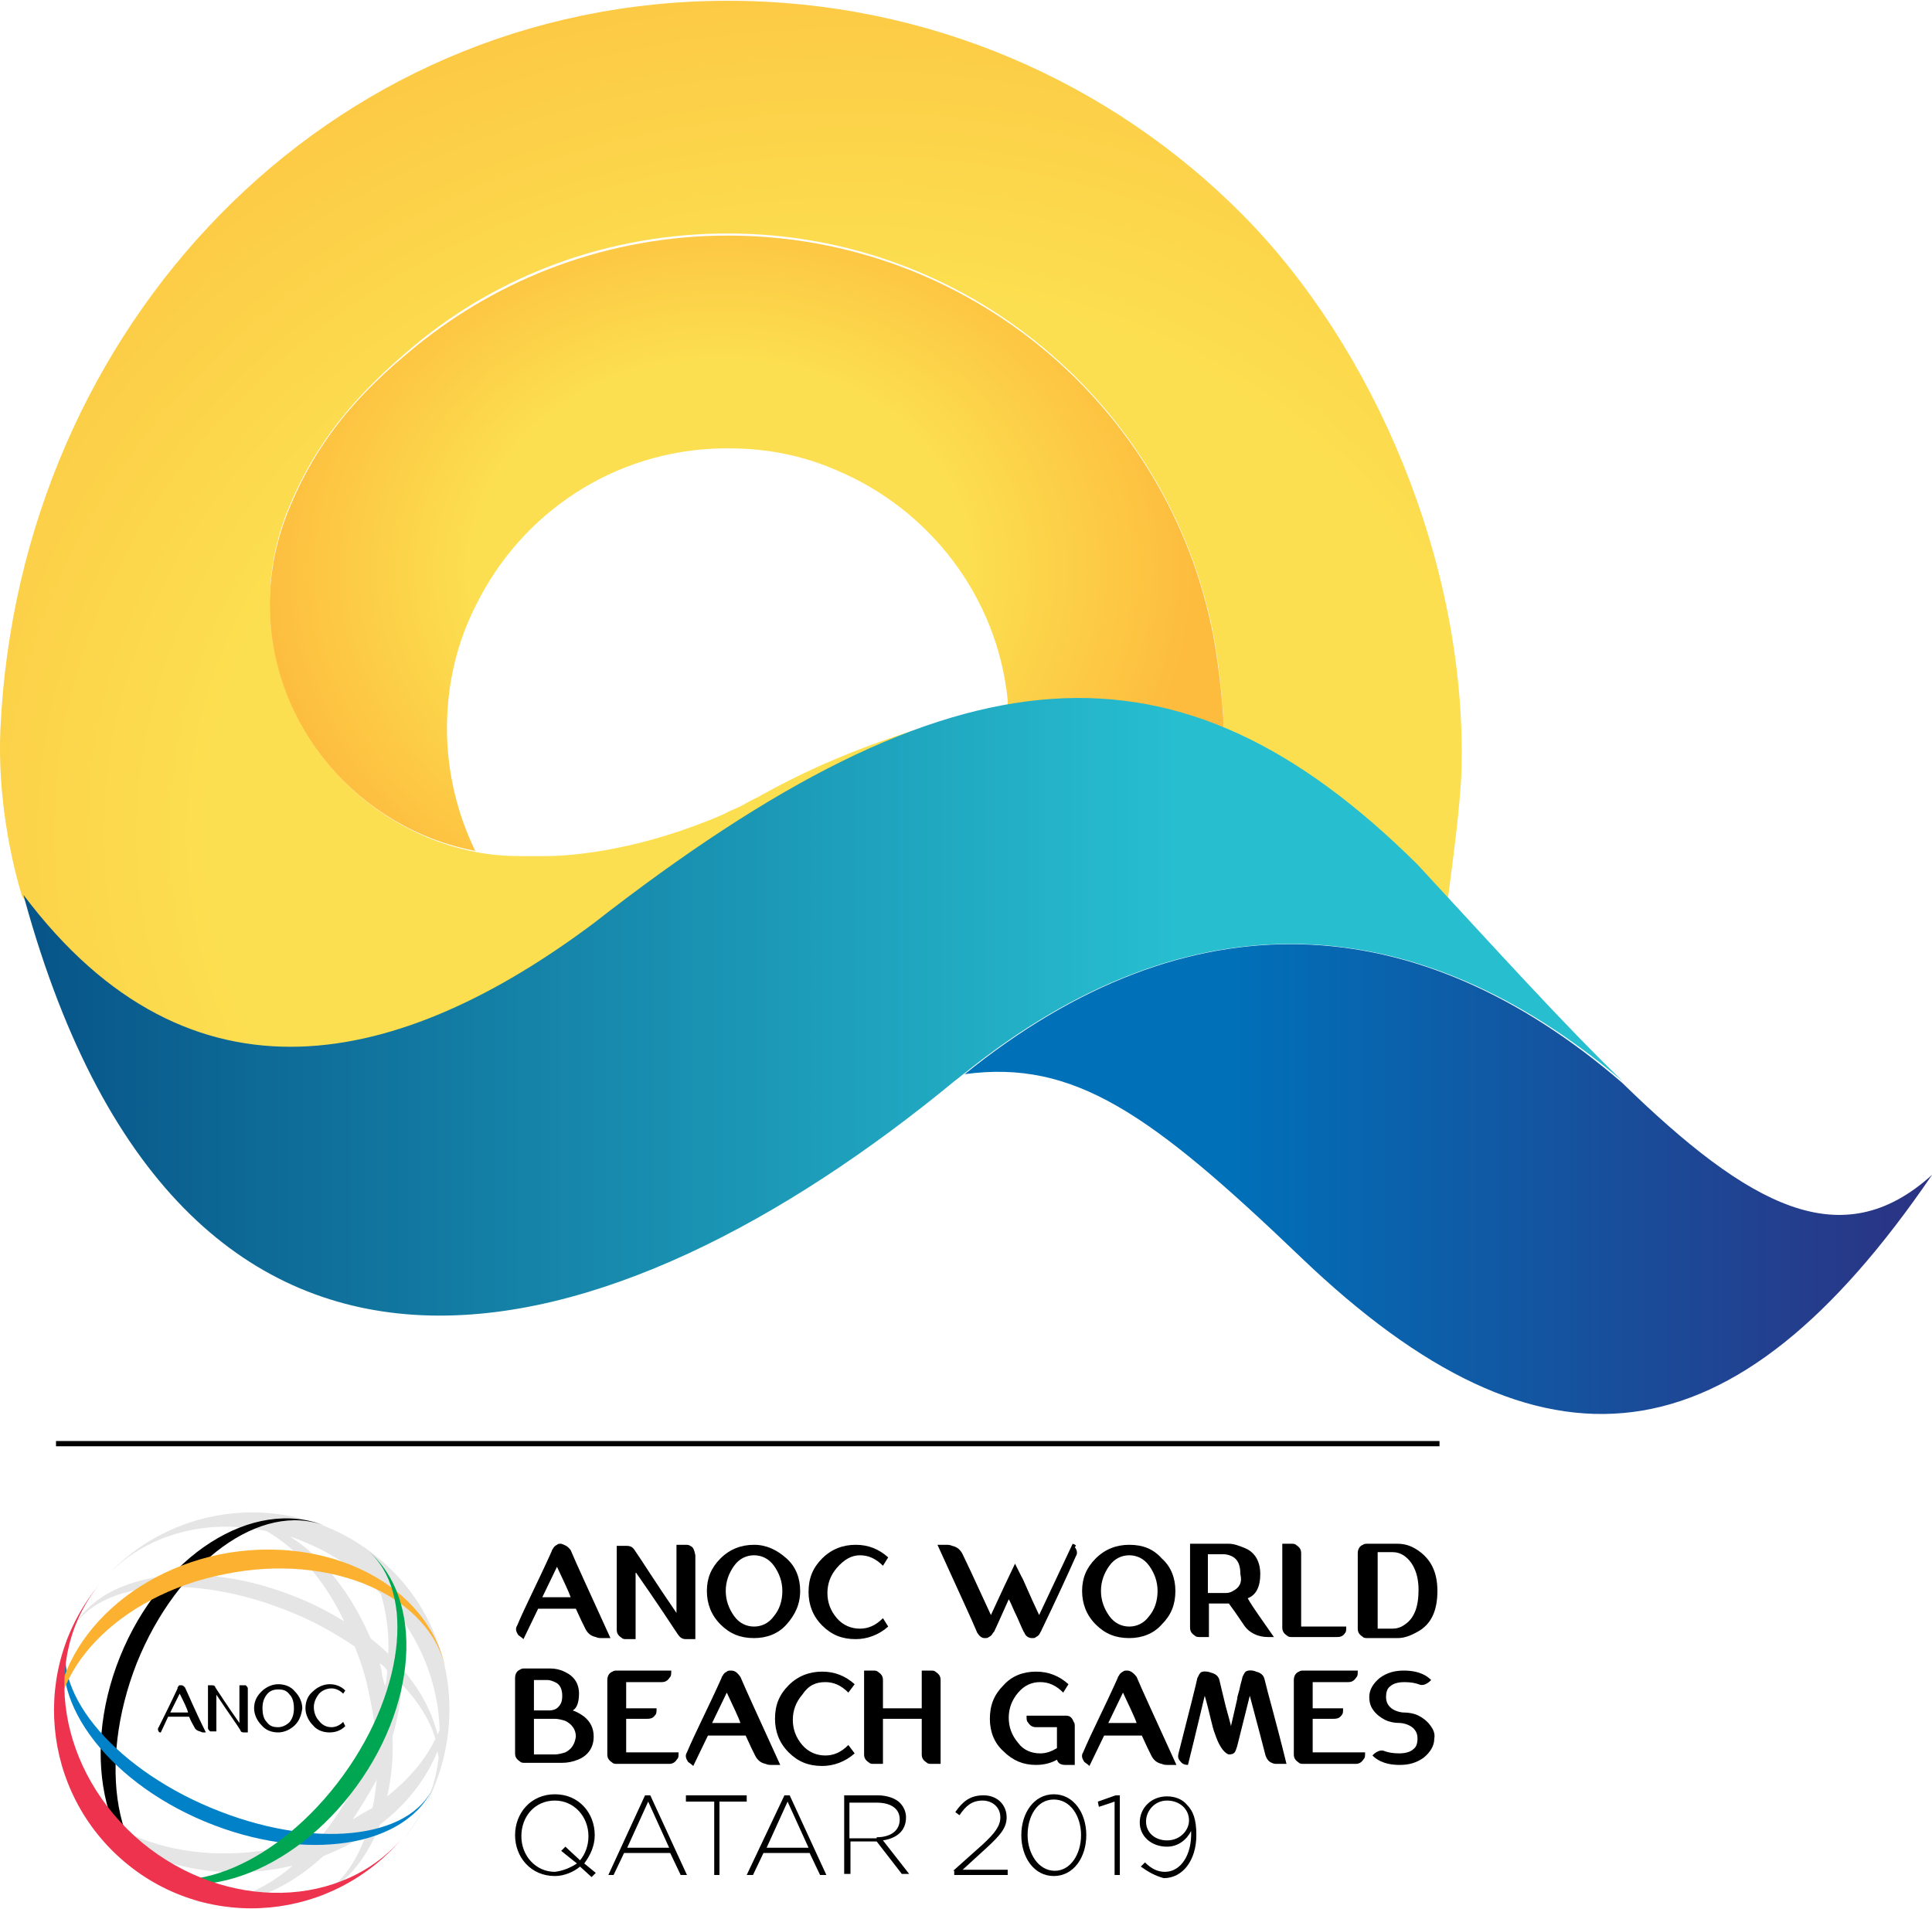 <?xml version="1.0" encoding="UTF-8" standalone="no"?>
<!-- Generator: Adobe Illustrator 22.1.0, SVG Export Plug-In . SVG Version: 6.00 Build 0)  -->

<svg:svg
   xmlns:dc="http://purl.org/dc/elements/1.1/"
   xmlns:cc="http://creativecommons.org/ns#"
   xmlns:rdf="http://www.w3.org/1999/02/22-rdf-syntax-ns#"
   xmlns:svg="http://www.w3.org/2000/svg"
   xmlns:sodipodi="http://sodipodi.sourceforge.net/DTD/sodipodi-0.dtd"
   xmlns:inkscape="http://www.inkscape.org/namespaces/inkscape"
   version="1.1"
   id="Layer_1"
   x="0px"
   y="0px"
   viewBox="0 0 1000 988"
   xml:space="preserve"
   sodipodi:docname="2019 World Beach Games Logo.svg"
   width="1000"
   height="988"
   inkscape:version="0.92.2 (5c3e80d, 2017-08-06)"><svg:defs
     id="defs127" /><sodipodi:namedview
     pagecolor="#ffffff"
     bordercolor="#666666"
     borderopacity="1"
     objecttolerance="10"
     gridtolerance="10"
     guidetolerance="10"
     inkscape:pageopacity="0"
     inkscape:pageshadow="2"
     inkscape:window-width="3840"
     inkscape:window-height="2093"
     id="namedview125"
     showgrid="false"
     inkscape:zoom="0.9174118"
     inkscape:cx="857.03479"
     inkscape:cy="39.435081"
     inkscape:window-x="4791"
     inkscape:window-y="-9"
     inkscape:window-maximized="1"
     inkscape:current-layer="Layer_1" /><svg:style
     type="text/css"
     id="style2">
	.st0{fill:#E5E5E5;}
	.st1{fill:#0081C8;}
	.st2{fill:#FCB131;}
	.st3{fill:#00A651;}
	.st4{fill:#EE334E;}
	.st5{fill:url(#SVGID_1_);}
	.st6{fill:#E6E7E8;}
	.st7{fill:url(#SVGID_2_);}
	.st8{fill:url(#SVGID_3_);}
	.st9{fill:url(#SVGID_4_);}
</svg:style><svg:g
     id="g122"
     transform="matrix(5.425,0,0,5.425,0.235,0.405)"><svg:g
       id="g88"><svg:path
         d="m 53.5,147.2 c -0.2,0 -0.3,0 -0.4,0.1 -0.2,0.1 -0.3,0.2 -0.4,0.4 0,0 -0.1,0.1 -0.1,0.2 -1.3,2.9 -2.5,5.2 -3.3,7.1 -0.2,0.3 -0.1,0.6 0.1,0.9 0.1,0.1 0.3,0.2 0.5,0.4 l 1.4,-2.9 c 0,0 0,0 0,0 h 3.6 c 0.4,0.9 0.7,1.5 0.9,1.9 0.2,0.4 0.5,0.7 1,0.8 0.2,0.1 0.4,0.1 0.6,0.1 h 0.8 c -2,-4.4 -3.3,-7.2 -3.8,-8.4 -0.3,-0.4 -0.6,-0.5 -0.9,-0.6 m -1.8,5.1 1.4,-2.9 c 0.6,1.3 1.1,2.3 1.3,2.9 z"
         id="path4"
         inkscape:connector-curvature="0" /><svg:path
         d="m 65.8,147.4 c -0.1,-0.1 -0.3,-0.1 -0.4,-0.1 h -0.9 v 6.5 c -2,-2.9 -3.3,-5 -4,-6 -0.2,-0.3 -0.4,-0.4 -0.8,-0.4 h -0.9 v 8 c 0,0.4 0.2,0.6 0.5,0.8 0.1,0.1 0.3,0.1 0.4,0.1 h 0.9 v -6.4 c 2.1,3 3.4,5 4,5.9 0.2,0.3 0.4,0.5 0.8,0.5 h 0.9 v -8 c -0.1,-0.5 -0.2,-0.8 -0.5,-0.9"
         id="path6"
         inkscape:connector-curvature="0" /><svg:path
         d="m 71.9,147.3 c -1.2,0 -2.3,0.4 -3.2,1.3 -0.9,0.9 -1.3,1.9 -1.3,3.1 0,1.2 0.4,2.3 1.3,3.2 0.9,0.9 1.9,1.3 3.2,1.3 1.2,0 2.3,-0.4 3.1,-1.3 0.8,-0.9 1.3,-1.9 1.3,-3.2 0,-1.2 -0.4,-2.3 -1.3,-3.1 -0.9,-0.8 -1.9,-1.3 -3.1,-1.3 m 1.9,6.8 c -0.5,0.7 -1.2,1 -1.9,1 -0.7,0 -1.4,-0.3 -1.9,-1 -0.5,-0.7 -0.8,-1.5 -0.8,-2.4 0,-0.9 0.3,-1.7 0.8,-2.4 0.5,-0.7 1.2,-1 1.9,-1 0.7,0 1.4,0.3 1.9,1 0.5,0.7 0.8,1.5 0.8,2.4 0,1 -0.3,1.8 -0.8,2.4"
         id="path8"
         inkscape:connector-curvature="0" /><svg:path
         d="m 82,148.3 c 0.8,0 1.5,0.3 2.2,1 l 0.5,-0.8 c -0.9,-0.8 -1.9,-1.2 -3.1,-1.2 -1.2,0 -2.3,0.4 -3.2,1.3 -0.9,0.9 -1.3,1.9 -1.3,3.2 0,1.2 0.4,2.3 1.3,3.2 0.9,0.9 1.9,1.3 3.2,1.3 1.1,0 2.2,-0.4 3.1,-1.2 l -0.5,-0.8 c -0.7,0.7 -1.4,1 -2.2,1 -0.8,0 -1.6,-0.3 -2.2,-1 -0.6,-0.7 -0.9,-1.5 -0.9,-2.4 0,-0.9 0.3,-1.7 0.9,-2.4 0.7,-0.8 1.4,-1.2 2.2,-1.2"
         id="path10"
         inkscape:connector-curvature="0" /><svg:path
         d="m 107.7,147.3 c -1.2,0 -2.3,0.4 -3.2,1.3 -0.9,0.9 -1.3,1.9 -1.3,3.1 0,1.2 0.4,2.3 1.3,3.2 0.9,0.9 1.9,1.3 3.2,1.3 1.2,0 2.3,-0.4 3.1,-1.3 0.9,-0.9 1.3,-1.9 1.3,-3.2 0,-1.2 -0.4,-2.3 -1.3,-3.1 -0.8,-0.9 -1.8,-1.3 -3.1,-1.3 m 1.9,6.8 c -0.5,0.7 -1.2,1 -1.9,1 -0.7,0 -1.4,-0.3 -1.9,-1 -0.5,-0.7 -0.8,-1.5 -0.8,-2.4 0,-0.9 0.3,-1.7 0.8,-2.4 0.5,-0.7 1.2,-1 1.9,-1 0.7,0 1.4,0.3 1.9,1 0.5,0.7 0.8,1.5 0.8,2.4 0,1 -0.3,1.8 -0.8,2.4"
         id="path12"
         inkscape:connector-curvature="0" /><svg:path
         d="m 124.1,148.1 c 0,-0.4 -0.2,-0.6 -0.5,-0.8 -0.1,-0.1 -0.3,-0.1 -0.4,-0.1 h -0.9 v 8 c 0,0.4 0.2,0.6 0.5,0.8 0.1,0.1 0.3,0.1 0.4,0.1 h 4.3 c 0.4,0 0.6,-0.1 0.8,-0.4 0.1,-0.1 0.1,-0.3 0.1,-0.6 h -4.3 z"
         id="path14"
         inkscape:connector-curvature="0" /><svg:path
         d="m 135.2,147.8 c -0.6,-0.4 -1.2,-0.6 -1.9,-0.6 h -2.9 c -0.1,0 -0.3,0 -0.4,0.1 -0.3,0.1 -0.5,0.4 -0.5,0.8 v 7.2 c 0,0.4 0.2,0.6 0.5,0.8 0.1,0.1 0.3,0.1 0.4,0.1 h 2.9 c 0.6,0 1.2,-0.2 1.9,-0.6 1.3,-0.7 1.9,-2 1.9,-3.9 0,-1.9 -0.7,-3.1 -1.9,-3.9 m -1.2,7.1 c -0.4,0.3 -0.8,0.4 -1.2,0.4 h -1.4 V 148 h 1.4 c 0.4,0 0.8,0.1 1.2,0.4 0.8,0.6 1.3,1.7 1.3,3.2 0,1.6 -0.4,2.7 -1.3,3.3"
         id="path16"
         inkscape:connector-curvature="0" /><svg:path
         d="m 55.7,163.7 c -0.4,-0.3 -0.8,-0.5 -1.1,-0.6 0.4,-0.2 0.6,-0.8 0.6,-1.6 0,-1 -0.5,-1.7 -1.4,-2.1 -0.4,-0.2 -0.9,-0.3 -1.3,-0.3 H 50 c -0.1,0 -0.3,0 -0.4,0.1 -0.3,0.1 -0.5,0.4 -0.5,0.8 v 7.2 c 0,0.4 0.2,0.6 0.5,0.8 0.1,0.1 0.3,0.1 0.4,0.1 h 3.6 c 0.5,0 1,-0.1 1.5,-0.3 1,-0.4 1.5,-1.2 1.5,-2.2 0,-0.8 -0.3,-1.4 -0.9,-1.9 m -4.8,-3.5 c 0,-0.1 0,-0.1 0,0 h 1.3 c 0.2,0 0.5,0.1 0.7,0.2 0.5,0.2 0.7,0.7 0.7,1.3 0,0.5 -0.1,0.8 -0.4,1.1 -0.2,0.2 -0.5,0.3 -0.8,0.3 h -1.5 z m 3,6.9 c -0.3,0.1 -0.7,0.2 -1,0.2 h -2 v -3.4 h 2 c 0.3,0 0.7,0.1 1,0.2 0.6,0.3 1,0.8 1,1.5 -0.1,0.7 -0.4,1.2 -1,1.5"
         id="path18"
         inkscape:connector-curvature="0" /><svg:path
         d="m 59.7,163.9 h 2 c 0.4,0 0.6,-0.1 0.8,-0.4 0.1,-0.1 0.1,-0.3 0.1,-0.6 h -2.9 v -2.5 h 3.4 c 0.4,0 0.6,-0.2 0.8,-0.5 0.1,-0.1 0.1,-0.3 0.1,-0.6 h -5.2 c -0.1,0 -0.3,0 -0.4,0.1 -0.3,0.1 -0.5,0.4 -0.5,0.8 v 7.1 c 0,0.4 0.2,0.6 0.5,0.8 0.1,0.1 0.3,0.1 0.4,0.1 h 5 c 0.4,0 0.6,-0.2 0.8,-0.5 0.1,-0.1 0.1,-0.3 0.1,-0.6 h -5 z"
         id="path20"
         inkscape:connector-curvature="0" /><svg:path
         d="m 78.7,160.4 c 0.8,0 1.5,0.3 2.2,1 l 0.6,-0.8 c -0.9,-0.8 -1.9,-1.2 -3.1,-1.2 -1.2,0 -2.3,0.4 -3.2,1.3 -0.9,0.9 -1.3,1.9 -1.3,3.2 0,1.2 0.4,2.3 1.3,3.2 0.9,0.9 1.9,1.3 3.2,1.3 1.1,0 2.2,-0.4 3.1,-1.2 l -0.6,-0.8 c -0.7,0.7 -1.4,1 -2.2,1 -0.8,0 -1.6,-0.3 -2.2,-1 -0.6,-0.7 -0.9,-1.5 -0.9,-2.4 0,-0.9 0.3,-1.7 0.9,-2.4 0.6,-0.9 1.3,-1.2 2.2,-1.2"
         id="path22"
         inkscape:connector-curvature="0" /><svg:path
         d="m 89.2,159.4 c -0.1,-0.1 -0.3,-0.1 -0.4,-0.1 h -0.9 v 3.6 h -3.7 v -2.7 c 0,-0.4 -0.2,-0.6 -0.5,-0.8 -0.1,-0.1 -0.3,-0.1 -0.4,-0.1 h -0.9 v 8 c 0,0.4 0.2,0.6 0.5,0.8 0.1,0.1 0.3,0.1 0.4,0.1 h 0.9 v -4.3 h 3.7 v 3.4 c 0,0.4 0.2,0.6 0.5,0.8 0.1,0.1 0.3,0.1 0.4,0.1 h 0.9 v -8 c 0,-0.4 -0.2,-0.6 -0.5,-0.8"
         id="path24"
         inkscape:connector-curvature="0" /><svg:path
         d="m 101.6,163.6 h -3.7 c 0,0.3 0,0.5 0.1,0.6 0.2,0.3 0.4,0.5 0.8,0.5 h 2 v 2 c -0.5,0.3 -1,0.5 -1.6,0.5 -0.8,0 -1.6,-0.3 -2.1,-1 -0.6,-0.7 -0.9,-1.5 -0.9,-2.4 0,-0.9 0.3,-1.7 0.9,-2.4 0.6,-0.7 1.3,-1 2.1,-1 0.8,0 1.5,0.3 2.2,1 l 0.5,-0.8 c -0.9,-0.8 -1.9,-1.2 -3.1,-1.2 -1.2,0 -2.3,0.4 -3.1,1.3 -0.9,0.9 -1.3,1.9 -1.3,3.2 0,1.2 0.4,2.3 1.3,3.1 0.9,0.9 1.9,1.3 3.1,1.3 0.8,0 1.5,-0.2 2,-0.5 0.1,0.3 0.3,0.5 0.8,0.5 h 0.9 v -3.7 c 0,-0.1 0,-0.3 -0.1,-0.4 -0.2,-0.5 -0.4,-0.6 -0.8,-0.6"
         id="path26"
         inkscape:connector-curvature="0" /><svg:path
         d="m 125.2,163.9 h 2 c 0.4,0 0.6,-0.1 0.8,-0.4 0.1,-0.1 0.1,-0.3 0.1,-0.6 h -2.9 v -2.5 h 3.4 c 0.4,0 0.6,-0.2 0.8,-0.5 0.1,-0.1 0.1,-0.3 0.1,-0.6 h -5.2 c -0.1,0 -0.3,0 -0.4,0.1 -0.3,0.1 -0.5,0.4 -0.5,0.8 v 7.1 c 0,0.4 0.2,0.6 0.5,0.8 0.1,0.1 0.3,0.1 0.4,0.1 h 5 c 0.4,0 0.6,-0.2 0.8,-0.5 0.1,-0.1 0.1,-0.3 0.1,-0.6 h -5 z"
         id="path28"
         inkscape:connector-curvature="0" /><svg:path
         d="m 102.3,147.2 -3.2,6.8 c -1,-2.1 -1.5,-3.4 -1.7,-3.7 0,0 -0.6,-1.2 -0.6,-1.2 l -1,2.1 v 0 l -1.3,2.8 c -1.6,-3.5 -2.5,-5.4 -2.7,-5.8 -0.2,-0.4 -0.5,-0.7 -1,-0.8 -0.2,-0.1 -0.4,-0.1 -0.6,-0.1 h -0.8 c 2,4.4 3.3,7.2 3.8,8.4 0.2,0.3 0.4,0.5 0.7,0.5 0.2,0 0.3,0 0.4,-0.1 0.2,-0.1 0.3,-0.2 0.4,-0.4 0,0 0,0 0,0 0,0 0,0 0.1,-0.1 0.1,-0.2 0.6,-1.3 1.4,-3.1 0.2,0.3 0.4,0.9 0.8,1.7 0.4,0.9 0.6,1.4 0.7,1.5 0.1,0.3 0.4,0.5 0.7,0.5 0.2,0 0.3,0 0.4,-0.1 0.2,-0.1 0.3,-0.2 0.4,-0.4 0,-0.1 0.1,-0.1 0.1,-0.2 1.4,-2.9 2.5,-5.3 3.3,-7.1 0.2,-0.3 0.1,-0.6 -0.1,-0.9 0.2,-0.1 0.1,-0.2 -0.2,-0.3"
         id="path30"
         inkscape:connector-curvature="0" /><svg:path
         d="m 120.2,150.1 c 0,-1.2 -0.5,-2.1 -1.5,-2.5 -0.5,-0.2 -1,-0.4 -1.5,-0.4 h -3.7 v 8 c 0,0.4 0.2,0.6 0.5,0.8 0.1,0.1 0.3,0.1 0.4,0.1 h 0.9 v -3.2 h 1.9 c 0.3,0.4 0.8,1.1 1.4,2 0,0 0,0 0,0 0.5,0.8 1.4,1.2 2.3,1.2 h 0.6 c -1.1,-1.6 -2,-2.8 -2.5,-3.7 0.8,-0.3 1.2,-1.1 1.2,-2.3 m -2.6,1.6 c -0.3,0.2 -0.6,0.2 -0.8,0.2 h -1.6 v -3.8 c 0,0 0,0 0,0.1 h 1.5 c 0.3,0 0.6,0.1 0.8,0.2 0.6,0.3 0.8,0.9 0.8,1.7 0.2,0.8 -0.1,1.3 -0.7,1.6"
         id="path32"
         inkscape:connector-curvature="0" /><svg:path
         d="m 69.7,159.3 c -0.2,0 -0.3,0 -0.4,0.1 -0.2,0.1 -0.3,0.2 -0.4,0.4 0,0 -0.1,0.1 -0.1,0.2 -1.3,2.9 -2.5,5.2 -3.3,7.1 -0.2,0.3 -0.1,0.6 0.1,0.9 0.1,0.1 0.3,0.2 0.5,0.4 l 1.4,-2.9 c 0,0 0,0 0,0 h 3.6 c 0.4,0.9 0.7,1.5 0.9,1.9 0.2,0.4 0.5,0.7 1,0.8 0.2,0.1 0.4,0.1 0.6,0.1 h 0.8 c -2,-4.4 -3.3,-7.2 -3.8,-8.4 -0.3,-0.4 -0.5,-0.6 -0.9,-0.6 m -1.8,5 1.4,-2.9 c 0.6,1.3 1.1,2.3 1.3,2.9 z"
         id="path34"
         inkscape:connector-curvature="0" /><svg:path
         d="m 107.5,159.3 c -0.2,0 -0.3,0 -0.4,0.1 -0.2,0.1 -0.3,0.2 -0.4,0.4 0,0 -0.1,0.1 -0.1,0.2 -1.3,2.9 -2.5,5.2 -3.3,7.1 -0.2,0.3 -0.1,0.6 0.1,0.9 0.1,0.1 0.3,0.2 0.5,0.4 l 1.4,-2.9 c 0,0 0,0 0,0 h 3.6 c 0.4,0.9 0.7,1.5 0.9,1.9 0.2,0.4 0.5,0.7 1,0.8 0.2,0.1 0.4,0.1 0.6,0.1 h 0.8 c -2,-4.4 -3.3,-7.2 -3.8,-8.4 -0.3,-0.4 -0.6,-0.6 -0.9,-0.6 m -1.8,5 1.4,-2.9 c 0.6,1.3 1.1,2.3 1.3,2.9 z"
         id="path36"
         inkscape:connector-curvature="0" /><svg:path
         d="m 120.6,160.1 c -0.1,-0.4 -0.4,-0.6 -0.8,-0.7 -0.2,-0.1 -0.7,-0.2 -1,0 -0.1,0.1 -0.2,0.3 -0.3,0.5 0,0.1 -0.1,0.4 -0.2,0.8 -0.1,0.6 -0.3,1 -0.3,1.3 -0.3,1.3 -0.5,2.2 -0.6,2.6 0,-0.1 -0.2,-0.8 -0.5,-1.9 -0.3,-1.2 -0.5,-2.1 -0.6,-2.5 -0.1,-0.4 -0.4,-0.6 -0.8,-0.7 -0.2,-0.1 -0.8,-0.2 -1,0 -0.1,0.1 -0.2,0.3 -0.3,0.5 -0.1,0.5 -0.7,2.9 -1.8,7.2 -0.1,0.4 0,0.6 0.3,0.9 0.1,0.1 0.3,0.2 0.6,0.2 0.8,-3.2 1.3,-5.4 1.6,-6.6 0.5,1.7 0.7,3 1,3.7 0.6,1.8 1.3,1.9 1.3,1.9 0.5,0 0.6,-0.2 0.7,-0.5 l 0.1,-0.3 c 0,0 0.4,-1.6 1.2,-4.8 0.8,3 1.3,4.9 1.5,5.7 0.1,0.3 0.3,0.6 0.6,0.7 0.2,0.1 0.3,0.1 0.5,0.1 h 0.9 c -1,-4.1 -1.8,-6.8 -2.1,-8.1"
         id="path38"
         inkscape:connector-curvature="0" /><svg:path
         d="m 136.4,164.5 c -0.3,-0.4 -0.7,-0.7 -1.1,-0.9 -0.4,-0.2 -0.9,-0.3 -1.4,-0.3 v 0 c -0.4,0 -1,-0.2 -1.3,-0.5 -0.3,-0.3 -0.4,-0.6 -0.4,-1 0,-0.4 0.1,-0.8 0.4,-1 0.3,-0.3 0.9,-0.4 1.3,-0.4 0.7,0 1.1,0.1 1.4,0.2 0.6,0.3 1.2,-0.4 1.2,-0.4 -0.3,-0.3 -1,-0.9 -2.6,-0.9 -0.9,0 -1.6,0.2 -2.3,0.7 -0.6,0.5 -1,1.1 -1,1.8 0,0.5 0.1,0.9 0.4,1.3 0.3,0.4 0.7,0.7 1.1,0.9 0.4,0.2 0.9,0.3 1.4,0.3 v 0 c 0.4,0 1,0.2 1.3,0.5 0.3,0.3 0.4,0.6 0.4,1 0,0.4 -0.1,0.8 -0.4,1 -0.3,0.3 -0.9,0.4 -1.3,0.4 -0.7,0 -1.1,-0.1 -1.4,-0.2 -0.6,-0.3 -1.2,0.4 -1.2,0.4 0.3,0.3 1,0.9 2.6,0.9 0.9,0 1.6,-0.2 2.3,-0.7 0.6,-0.5 1,-1.1 1,-1.8 0.1,-0.5 -0.1,-0.9 -0.4,-1.3"
         id="path40"
         inkscape:connector-curvature="0" /><svg:rect
         x="5.3"
         y="137.4"
         width="132"
         height="0.5"
         id="rect42" /><svg:path
         d="m 56.4,179 -1.1,-1 c -0.6,0.5 -1.5,0.9 -2.4,0.9 -2.3,0 -3.8,-1.8 -3.8,-3.9 v 0 c 0,-2.1 1.5,-3.9 3.8,-3.9 2.3,0 3.8,1.8 3.8,3.9 v 0 c 0,1 -0.4,1.9 -1,2.7 l 1.1,0.9 z m -1.4,-1.3 -1.5,-1.2 0.4,-0.4 1.4,1.3 c 0.5,-0.6 0.8,-1.4 0.8,-2.3 v 0 c 0,-1.9 -1.4,-3.4 -3.2,-3.4 -1.9,0 -3.2,1.5 -3.2,3.4 v 0 c 0,1.9 1.4,3.4 3.2,3.4 0.8,-0.1 1.5,-0.4 2.1,-0.8"
         id="path44"
         inkscape:connector-curvature="0" /><svg:path
         d="M 61.5,171.2 H 62 l 3.5,7.6 h -0.6 l -1,-2.1 h -4.4 l -1,2.1 H 58 Z m 2.3,5 -2,-4.4 -2,4.4 z"
         id="path46"
         inkscape:connector-curvature="0" /><svg:polygon
         points="68.1,171.8 65.4,171.8 65.4,171.2 71.2,171.2 71.2,171.8 68.6,171.8 68.6,178.8 68.1,178.8 "
         id="polygon48" /><svg:path
         d="m 74.8,171.2 h 0.5 l 3.5,7.6 h -0.6 l -1,-2.1 h -4.4 l -1,2.1 h -0.6 z m 2.3,5 -2,-4.4 -2,4.4 z"
         id="path50"
         inkscape:connector-curvature="0" /><svg:path
         d="m 80.5,171.2 h 3.2 c 0.9,0 1.7,0.3 2.1,0.7 0.4,0.4 0.6,0.9 0.6,1.4 v 0 c 0,1.3 -0.9,2 -2.2,2.2 l 2.5,3.2 H 86 l -2.4,-3.1 h -2.5 v 3.1 h -0.6 z m 3.1,4 c 1.3,0 2.2,-0.6 2.2,-1.7 v 0 c 0,-1 -0.8,-1.6 -2.2,-1.6 H 81 v 3.4 h 2.6 z"
         id="path52"
         inkscape:connector-curvature="0" /><svg:path
         d="m 90.9,178.4 2.8,-2.5 c 1.2,-1.1 1.7,-1.8 1.7,-2.6 0,-1 -0.8,-1.6 -1.7,-1.6 -1,0 -1.6,0.5 -2.2,1.4 l -0.4,-0.3 c 0.7,-1 1.4,-1.6 2.7,-1.6 1.3,0 2.2,0.9 2.2,2.1 v 0 c 0,1 -0.6,1.7 -1.9,2.9 l -2.3,2.1 h 4.3 v 0.5 H 91 v -0.4 z"
         id="path54"
         inkscape:connector-curvature="0" /><svg:path
         d="m 97.4,175 v 0 c 0,-2.1 1.2,-3.9 3.1,-3.9 1.9,0 3.1,1.8 3.1,3.9 v 0 c 0,2.1 -1.2,3.9 -3.1,3.9 -1.9,0 -3.1,-1.8 -3.1,-3.9 m 5.7,0 v 0 c 0,-1.8 -1,-3.4 -2.6,-3.4 -1.6,0 -2.5,1.6 -2.5,3.4 v 0 c 0,1.7 1,3.4 2.6,3.4 1.5,0 2.5,-1.6 2.5,-3.4"
         id="path56"
         inkscape:connector-curvature="0" /><svg:polygon
         points="106.4,171.2 106.8,171.2 106.8,178.8 106.3,178.8 106.3,171.8 104.8,172.3 104.7,171.8 "
         id="polygon58" /><svg:path
         d="m 108.8,178 0.4,-0.4 c 0.6,0.6 1.2,0.9 1.9,0.9 1.5,0 2.6,-1.6 2.5,-3.9 -0.4,0.8 -1.2,1.5 -2.3,1.5 -1.5,0 -2.6,-1 -2.6,-2.3 v 0 c 0,-1.4 1.1,-2.5 2.6,-2.5 0.8,0 1.5,0.3 1.9,0.8 0.6,0.6 0.9,1.4 0.9,2.9 v 0 c 0,2.4 -1.3,4.1 -3.1,4.1 -0.8,-0.2 -1.5,-0.6 -2.2,-1.1 m 4.6,-4.4 v 0 c 0,-1.1 -0.9,-1.9 -2.1,-1.9 -1.2,0 -2,1 -2,2 v 0 c 0,1.1 0.9,1.8 2,1.8 1.3,0 2.1,-1 2.1,-1.9"
         id="path60"
         inkscape:connector-curvature="0" /><svg:g
         id="g86"><svg:g
           id="g66"><svg:g
             id="g64"><svg:path
               class="st0"
               d="m 42.5,159.4 c -0.8,-4.1 -3,-8 -6.4,-10.8 -8,-6.7 -19.9,-5.6 -26.6,2.4 3.8,-4.6 9.9,-6.3 15.9,-5 2.8,1.6 5.5,4.6 7.4,8.6 -1.3,-0.8 -2.8,-1.6 -4.3,-2.2 -9.6,-4 -19.4,-2.5 -21.9,3.5 2.2,-5.2 11.7,-6.1 21.3,-2.1 2.2,0.9 4.1,2 5.9,3.2 0.4,1 0.8,2.1 1.1,3.3 0.4,1.7 0.7,3.3 0.9,4.9 -0.2,0.8 -0.5,1.6 -0.8,2.4 -1.1,2.8 -2.6,5.3 -4.3,7.4 -1.3,0.5 -2.6,0.9 -4.1,1.2 -10.2,2.1 -19.7,-2.1 -21.1,-9.2 1.6,8.2 11.3,13.1 21.5,11.1 0.3,-0.1 0.6,-0.1 0.9,-0.2 -3.5,3 -7.6,4.3 -10.9,2.9 4.4,1.8 9.6,0.1 13.8,-3.8 1.5,-0.6 2.9,-1.3 4.1,-2.1 -1.2,3.4 -3.2,5.8 -6,6.5 3.4,-0.9 5.9,-3.7 7.3,-7.4 2.5,-1.9 4.4,-4.3 5.5,-7 0,0.2 0.1,0.4 0.1,0.6 -0.3,2.8 -1.4,5.5 -3.3,7.7 3.8,-4.8 5,-10.6 4,-15.9 0,-0.1 0,-0.1 0,0 0,-0.1 0,-0.1 0,0 m -0.6,5.6 c -0.1,0.1 -0.1,0.3 -0.2,0.4 -0.5,-2.1 -1.6,-4.2 -3.3,-6.2 0,-2 -0.2,-3.9 -0.7,-5.6 2.7,3.4 4.1,7.4 4.2,11.4 M 27.6,146.5 c 2.4,0.8 4.8,2.1 6.9,3.8 0.6,0.5 1.2,1.1 1.8,1.7 0.5,1.7 0.8,3.7 0.7,5.7 -0.5,-0.5 -1.1,-1 -1.7,-1.5 -1.8,-4.2 -4.5,-7.7 -7.7,-9.7 m 8.6,12.1 c 0.3,0.2 0.5,0.4 0.7,0.7 0,0.5 -0.1,1 -0.2,1.5 -0.1,-0.4 -0.2,-0.7 -0.3,-1.1 0,-0.4 -0.1,-0.7 -0.2,-1.1 m -2.6,14.9 c 0.8,-1.2 1.6,-2.5 2.3,-3.8 -0.1,0.9 -0.2,1.8 -0.4,2.7 -0.6,0.3 -1.2,0.7 -1.9,1.1 m 3.3,-2.2 c 0.4,-1.8 0.6,-3.7 0.5,-5.7 0.5,-1.7 0.8,-3.4 0.9,-5 1.6,1.7 2.7,3.5 3.2,5.2 -1,2.1 -2.6,3.9 -4.6,5.5"
               id="path62"
               inkscape:connector-curvature="0"
               style="fill:#e5e5e5" /></svg:g></svg:g><svg:path
           d="m 13,158.6 c 3.9,-9.7 11.9,-15.5 18,-13.1 -6.9,-2.8 -15.7,2.8 -19.6,12.5 -3.9,9.7 -1.4,19.8 5.6,22.5 -6.1,-2.4 -7.8,-12.2 -4,-21.9"
           id="path68"
           inkscape:connector-curvature="0" /><svg:path
           class="st1"
           d="m 20.1,172.4 c -9.6,-4 -15.6,-11.5 -13.5,-16.7 -2.5,5.9 3.3,14 12.9,18 9.6,4 19.4,2.5 21.9,-3.5 -2.2,5.3 -11.7,6.2 -21.3,2.2"
           id="path70"
           inkscape:connector-curvature="0"
           style="fill:#0081c8" /><svg:path
           class="st2"
           d="m 5.5,166.7 c -1.4,-7.1 5.7,-14.6 15.9,-16.6 10.2,-2.1 19.7,2.1 21.1,9.2 C 40.9,151.1 31.2,146.2 21,148.2 10.8,150.3 3.9,158.6 5.5,166.7"
           id="path72"
           inkscape:connector-curvature="0"
           style="fill:#fcb131" /><svg:path
           class="st3"
           d="m 32.7,169.3 c -6.1,8.4 -15.1,12.2 -20.2,8.6 5.8,4.2 15.4,0.8 21.5,-7.6 6.1,-8.4 6.3,-18.6 0.6,-22.8 5,3.6 4.2,13.4 -1.9,21.8"
           id="path74"
           inkscape:connector-curvature="0"
           style="fill:#00a651" /><svg:path
           class="st4"
           d="M 13.5,175.7 C 5.5,169 3.7,158 9.5,151 c -6.7,8 -5.6,19.9 2.4,26.6 8,6.7 19.9,5.6 26.6,-2.5 -5.8,7 -17,7.2 -25,0.6"
           id="path76"
           inkscape:connector-curvature="0"
           style="fill:#ee334e" /><svg:path
           d="m 17.6,160.9 c -0.1,-0.1 -0.2,-0.2 -0.3,-0.2 -0.1,0 -0.1,0 -0.2,0 -0.1,0 -0.1,0.1 -0.2,0.2 0,0 0,0 0,0.1 -0.7,1.5 -1.3,2.7 -1.8,3.7 -0.1,0.1 -0.1,0.3 0,0.4 0,0.1 0.1,0.1 0.2,0.1 l 0.7,-1.5 h 2 c 0.2,0.5 0.4,0.8 0.5,1 0.1,0.2 0.2,0.3 0.5,0.4 0.1,0 0.2,0.1 0.3,0.1 h 0.3 c -1.1,-2.2 -1.7,-3.7 -2,-4.3 m -1.4,2.4 0.9,-1.8 c 0.4,0.8 0.7,1.4 0.8,1.8 z"
           id="path78"
           inkscape:connector-curvature="0" /><svg:path
           d="m 23.6,165.2 h -0.4 c -0.2,0 -0.3,-0.1 -0.3,-0.2 v 0 c -0.3,-0.5 -1.1,-1.6 -2.3,-3.4 v 3.5 h -0.4 c -0.1,0 -0.1,0 -0.2,0 -0.1,-0.1 -0.2,-0.2 -0.2,-0.3 v -4.1 h 0.4 c 0.2,0 0.3,0.1 0.3,0.2 0.4,0.6 1.1,1.7 2.3,3.4 v -3.6 h 0.4 c 0.1,0 0.1,0 0.2,0 0.1,0.1 0.2,0.2 0.2,0.3 z"
           id="path80"
           inkscape:connector-curvature="0" /><svg:path
           d="m 28.1,164.5 c -0.4,0.4 -1,0.7 -1.6,0.7 -0.6,0 -1.2,-0.2 -1.6,-0.7 -0.4,-0.4 -0.7,-1 -0.7,-1.6 0,-0.6 0.2,-1.1 0.7,-1.6 0.4,-0.4 1,-0.7 1.6,-0.7 0.6,0 1.2,0.2 1.6,0.7 0.4,0.4 0.7,1 0.7,1.6 -0.1,0.7 -0.3,1.2 -0.7,1.6 m -2.7,-2.9 c -0.3,0.4 -0.4,0.8 -0.4,1.3 0,0.5 0.1,1 0.4,1.3 0.3,0.4 0.6,0.5 1.1,0.5 0.4,0 0.8,-0.2 1.1,-0.5 0.3,-0.4 0.4,-0.8 0.4,-1.3 0,-0.5 -0.1,-1 -0.4,-1.3 -0.3,-0.4 -0.6,-0.5 -1.1,-0.5 -0.4,0 -0.8,0.1 -1.1,0.5"
           id="path82"
           inkscape:connector-curvature="0" /><svg:path
           d="m 32.9,164.6 c -0.4,0.4 -0.9,0.6 -1.5,0.6 -0.6,0 -1.2,-0.2 -1.6,-0.7 -0.4,-0.4 -0.7,-1 -0.7,-1.6 0,-0.6 0.2,-1.2 0.7,-1.6 0.4,-0.4 1,-0.7 1.6,-0.7 0.6,0 1.1,0.2 1.5,0.6 l -0.2,0.3 C 32.4,161.2 32,161 31.6,161 c -0.5,0 -0.9,0.2 -1.2,0.5 -0.3,0.4 -0.5,0.8 -0.5,1.3 0,0.5 0.2,1 0.5,1.3 0.3,0.4 0.7,0.6 1.2,0.6 0.4,0 0.8,-0.2 1.1,-0.5 z"
           id="path84"
           inkscape:connector-curvature="0" /></svg:g></svg:g><svg:g
       id="g97"><svg:radialGradient
         id="SVGID_1_"
         cx="81.139"
         cy="79.552"
         r="116.228"
         gradientTransform="matrix(1,0,0,0.853,0,11.715)"
         gradientUnits="userSpaceOnUse"><svg:stop
           offset="0.525"
           style="stop-color:#FCDF50"
           id="stop90" /><svg:stop
           offset="1"
           style="stop-color:#FDBC3E"
           id="stop92" /></svg:radialGradient><svg:path
         class="st5"
         d="M 118.5,20.4 C 106,7.8 88.6,0 69.4,0 31.1,0 1.8,31.1 0,69.4 -0.4,78.1 2.1,85.6 2.2,85.8 L 2.1,85.5 c 16,21.3 36.1,16.4 54.3,2.7 12.6,-9.8 23.3,-16.2 33,-19.3 -4.7,1.4 -10.2,3.3 -16.1,6.5 -0.3,0.2 -0.6,0.3 -0.9,0.5 -0.6,0.3 -1.2,0.6 -1.7,0.9 -0.6,0.3 -1.2,0.5 -1.7,0.8 -7.6,3.3 -14,4 -17.1,4 -0.9,0 -2.1,0 -2.1,0 -1.5,0 -3,-0.1 -4.5,-0.4 C 34.2,79 25.7,69.2 25.7,57.4 c 0,-2.8 0.5,-5.5 1.4,-8 2.8,-7.4 7.1,-12.1 12.5,-16.6 8.1,-6.7 18.5,-10.6 29.8,-10.6 22.9,0 42,16.4 46.3,38.1 0.3,1.5 1,6.3 1,9.1 0,0 -0.1,0 -0.1,0 6.3,2.6 12.3,6.9 18.5,13.1 1,1.1 2,2.2 3,3.2 0.3,-2.5 1.2,-8.7 1.3,-12.4 C 139.9,53.6 131,33 118.5,20.4 Z"
         id="path95"
         style="fill:url(#SVGID_1_)"
         inkscape:connector-curvature="0" /></svg:g><svg:path
       class="st6"
       d="m 92.3,68 c 0,0 0.1,0 0,0 0,0 -0.1,0 -0.1,0 0,0 0.1,0 0.1,0 z"
       id="path99"
       inkscape:connector-curvature="0"
       style="fill:#e6e7e8" /><svg:radialGradient
       id="SVGID_2_"
       cx="69.117"
       cy="54.303"
       r="44.782"
       fx="68.203"
       fy="54.289"
       gradientTransform="matrix(1,-0.007,0.006,0.844,-0.328,8.978)"
       gradientUnits="userSpaceOnUse"><svg:stop
         offset="0.525"
         style="stop-color:#FCDF50"
         id="stop101" /><svg:stop
         offset="1"
         style="stop-color:#FDBC3E"
         id="stop103" /></svg:radialGradient><svg:path
       class="st7"
       d="m 45.3,81.1 c -1.7,-3.5 -2.7,-7.5 -2.7,-11.7 0,-4.3 1,-8.3 2.8,-11.8 4.3,-8.7 13.1,-14.7 23.4,-14.9 0.2,0 0.4,0 0.7,0 3.7,0 7.1,0.7 10.3,2.1 8.8,3.7 15.3,12 16.3,21.9 0,0 0,0.3 0,0.7 7.3,-1.3 14.1,-0.5 20.6,2.2 0,-2.8 -0.7,-7.6 -1,-9.1 -4.2,-21.7 -23.3,-38.1 -46.3,-38.1 -11.3,0 -21.7,4 -29.8,10.6 -5.4,4.4 -9.7,9.1 -12.5,16.6 -0.9,2.5 -1.4,5.2 -1.4,8 0,11.6 8.5,21.4 19.6,23.5 z"
       id="path106"
       style="fill:url(#SVGID_2_)"
       inkscape:connector-curvature="0" /><svg:linearGradient
       id="SVGID_3_"
       gradientUnits="userSpaceOnUse"
       x1="91.954"
       y1="112.389"
       x2="184.246"
       y2="112.389"><svg:stop
         offset="0.279"
         style="stop-color:#0070B8"
         id="stop108" /><svg:stop
         offset="1"
         style="stop-color:#2C3283"
         id="stop110" /></svg:linearGradient><svg:path
       class="st8"
       d="m 154.7,103.2 c 12.2,11.9 21,16.6 29.6,8.8 -18.9,27.7 -37.1,30 -60.2,7.9 C 109.7,106.1 102.4,101 92,102.4 c 21.4,-17.3 43.2,-16 62.7,0.8 z"
       id="path113"
       style="fill:url(#SVGID_3_)"
       inkscape:connector-curvature="0" /><svg:linearGradient
       id="SVGID_4_"
       gradientUnits="userSpaceOnUse"
       x1="154.671"
       y1="96.038"
       x2="2.105"
       y2="96.038"><svg:stop
         offset="0.279"
         style="stop-color:#27BED0"
         id="stop115" /><svg:stop
         offset="1"
         style="stop-color:#075488"
         id="stop117" /></svg:linearGradient><svg:path
       class="st9"
       d="m 92,102.3 c -0.3,0.2 -0.6,0.5 -0.9,0.7 C 58.5,129.9 17.7,141.6 2.3,85.7 L 2.2,85.3 c 16,21.3 36.1,16.4 54.4,2.7 34.6,-27 55.8,-28.2 78.6,-5.6 7.5,8.1 13.9,15.2 19.6,20.7 -19.6,-16.7 -41.4,-18 -62.8,-0.8 z"
       id="path120"
       style="fill:url(#SVGID_4_)"
       inkscape:connector-curvature="0" /></svg:g></svg:svg>